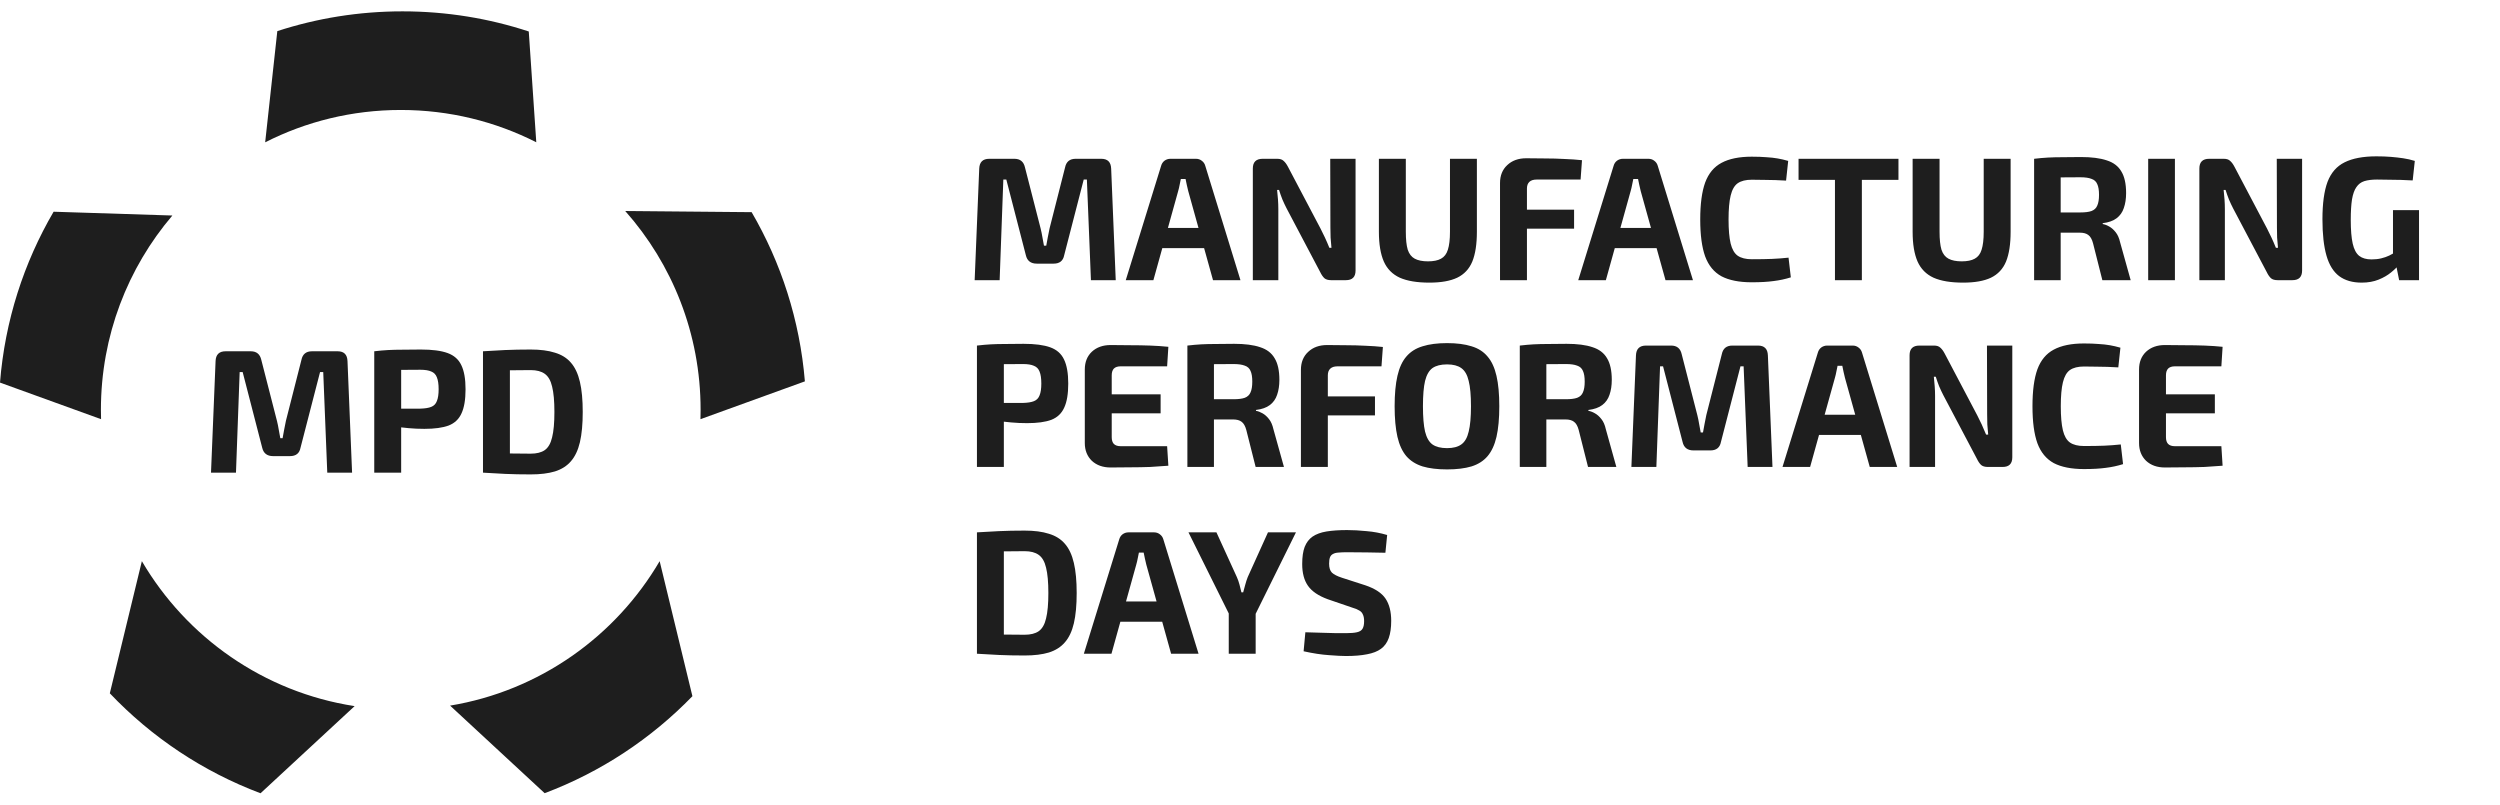 <svg viewBox="0 0 174 56" fill="none" xmlns="http://www.w3.org/2000/svg">
    <path fill-rule="evenodd" clip-rule="evenodd" d="M37.325 9.902L36.802 2.191C34.038 1.282 31.083 0.79 28.014 0.79C24.972 0.79 22.044 1.273 19.301 2.166L18.456 9.905C21.29 8.465 24.497 7.654 27.893 7.654C31.287 7.654 34.492 8.464 37.325 9.902ZM43.516 14.686C46.78 18.369 48.762 23.214 48.762 28.523C48.762 28.741 48.759 28.959 48.752 29.175L56.02 26.543C55.667 22.276 54.361 18.28 52.314 14.767L43.516 14.686ZM45.912 39.057C42.841 44.299 37.548 48.081 31.326 49.111L37.908 55.206C41.827 53.731 45.33 51.406 48.192 48.455L45.912 39.057ZM24.682 49.146C18.364 48.171 12.981 44.361 9.874 39.057L7.643 48.254C10.542 51.304 14.12 53.703 18.133 55.211L24.682 49.146ZM7.034 29.175C7.027 28.959 7.024 28.741 7.024 28.523C7.024 23.364 8.896 18.642 11.997 15L3.731 14.736C1.661 18.279 0.344 22.316 0 26.628L7.034 29.175Z" fill="black" fill-opacity="0.88"/>
    <path d="M23.501 24.449C23.942 24.449 24.17 24.678 24.186 25.135L24.505 32.897H22.778L22.497 25.894H22.276L20.917 31.158C20.844 31.55 20.599 31.746 20.183 31.746H19.008C18.591 31.746 18.338 31.55 18.248 31.158L16.889 25.894H16.681L16.424 32.897H14.686L15.004 25.135C15.02 24.678 15.253 24.449 15.702 24.449H17.453C17.852 24.449 18.097 24.649 18.187 25.049L19.277 29.297C19.326 29.493 19.367 29.693 19.399 29.897C19.432 30.093 19.469 30.293 19.509 30.497H19.669C19.709 30.293 19.746 30.093 19.779 29.897C19.82 29.693 19.86 29.489 19.901 29.285L20.979 25.049C21.06 24.649 21.305 24.449 21.713 24.449H23.501ZM29.292 24.327C30.084 24.327 30.704 24.408 31.153 24.572C31.602 24.735 31.92 25.017 32.108 25.416C32.304 25.816 32.402 26.375 32.402 27.094C32.402 27.812 32.308 28.371 32.12 28.771C31.941 29.171 31.643 29.453 31.227 29.616C30.81 29.771 30.247 29.848 29.537 29.848C29.162 29.848 28.794 29.832 28.435 29.799C28.076 29.767 27.741 29.726 27.431 29.677C27.121 29.628 26.856 29.579 26.635 29.53C26.415 29.473 26.264 29.42 26.182 29.371L26.219 28.441C26.701 28.441 27.199 28.441 27.713 28.441C28.235 28.441 28.749 28.441 29.256 28.441C29.582 28.432 29.835 28.392 30.015 28.318C30.202 28.245 30.333 28.11 30.406 27.914C30.488 27.718 30.529 27.445 30.529 27.094C30.529 26.735 30.488 26.457 30.406 26.261C30.333 26.065 30.202 25.931 30.015 25.857C29.835 25.776 29.582 25.735 29.256 25.735C28.505 25.735 27.86 25.739 27.321 25.747C26.782 25.755 26.419 25.771 26.231 25.796L26.048 24.449C26.391 24.408 26.713 24.38 27.015 24.363C27.317 24.347 27.643 24.339 27.994 24.339C28.354 24.331 28.786 24.327 29.292 24.327ZM27.921 24.449V32.897H26.048V24.449H27.921ZM36.934 24.327C37.603 24.327 38.166 24.4 38.623 24.547C39.089 24.686 39.46 24.919 39.738 25.245C40.023 25.572 40.231 26.016 40.362 26.579C40.493 27.134 40.558 27.832 40.558 28.673C40.558 29.514 40.493 30.216 40.362 30.779C40.231 31.334 40.023 31.775 39.738 32.101C39.46 32.428 39.089 32.664 38.623 32.811C38.166 32.95 37.603 33.019 36.934 33.019C36.289 33.019 35.697 33.007 35.159 32.983C34.62 32.958 34.106 32.93 33.616 32.897L34.4 31.514C34.71 31.53 35.077 31.546 35.502 31.562C35.934 31.571 36.412 31.575 36.934 31.575C37.35 31.575 37.677 31.493 37.913 31.33C38.158 31.158 38.33 30.86 38.428 30.436C38.534 30.012 38.587 29.424 38.587 28.673C38.587 27.922 38.534 27.334 38.428 26.91C38.33 26.486 38.158 26.188 37.913 26.016C37.677 25.845 37.35 25.759 36.934 25.759C36.436 25.759 35.991 25.763 35.599 25.771C35.208 25.771 34.824 25.771 34.449 25.771L33.616 24.449C34.106 24.416 34.616 24.388 35.146 24.363C35.685 24.339 36.281 24.327 36.934 24.327ZM35.489 24.449V32.897H33.616V24.449H35.489Z" fill="black" fill-opacity="0.88"/>
    <path d="M76.651 11.052C77.092 11.052 77.32 11.281 77.337 11.738L77.655 19.5H75.929L75.647 12.497H75.427L74.068 17.762C73.994 18.153 73.75 18.349 73.333 18.349H72.158C71.742 18.349 71.489 18.153 71.399 17.762L70.04 12.497H69.832L69.575 19.5H67.836L68.154 11.738C68.171 11.281 68.403 11.052 68.852 11.052H70.603C71.003 11.052 71.248 11.252 71.338 11.652L72.427 15.9C72.476 16.096 72.517 16.296 72.55 16.5C72.582 16.696 72.619 16.896 72.66 17.1H72.819C72.86 16.896 72.897 16.696 72.929 16.5C72.97 16.296 73.011 16.092 73.052 15.888L74.129 11.652C74.211 11.252 74.456 11.052 74.864 11.052H76.651ZM83.239 11.052C83.394 11.052 83.528 11.097 83.642 11.187C83.765 11.277 83.847 11.395 83.887 11.542L86.336 19.5H84.426L82.7 13.293C82.667 13.154 82.635 13.015 82.602 12.876C82.569 12.729 82.541 12.591 82.516 12.46H82.186C82.161 12.591 82.132 12.729 82.1 12.876C82.075 13.015 82.043 13.154 82.002 13.293L80.276 19.5H78.353L80.814 11.542C80.855 11.395 80.933 11.277 81.047 11.187C81.169 11.097 81.308 11.052 81.463 11.052H83.239ZM84.536 15.864V17.272H80.153V15.864H84.536ZM94.347 11.052V18.827C94.347 19.276 94.123 19.5 93.674 19.5H92.645C92.441 19.5 92.286 19.455 92.18 19.365C92.074 19.267 91.976 19.125 91.886 18.937L89.548 14.505C89.45 14.317 89.352 14.109 89.254 13.88C89.164 13.652 89.087 13.431 89.021 13.219H88.886C88.911 13.44 88.931 13.664 88.948 13.893C88.964 14.113 88.972 14.333 88.972 14.554V19.5H87.197V11.726C87.197 11.277 87.425 11.052 87.883 11.052H88.899C89.095 11.052 89.242 11.101 89.34 11.199C89.446 11.289 89.548 11.428 89.646 11.615L91.911 15.913C92.008 16.101 92.111 16.309 92.217 16.537C92.323 16.766 92.425 17.002 92.523 17.247H92.67C92.645 17.002 92.625 16.766 92.609 16.537C92.6 16.3 92.596 16.068 92.596 15.839L92.584 11.052H94.347ZM102.791 11.052V16.133C102.791 16.99 102.685 17.68 102.473 18.202C102.26 18.716 101.909 19.092 101.42 19.329C100.938 19.557 100.293 19.671 99.485 19.671C98.628 19.671 97.943 19.557 97.428 19.329C96.914 19.092 96.543 18.716 96.314 18.202C96.086 17.68 95.971 16.99 95.971 16.133V11.052H97.845V16.133C97.845 16.664 97.889 17.08 97.979 17.382C98.077 17.676 98.24 17.884 98.469 18.006C98.698 18.129 99.004 18.19 99.387 18.19C99.771 18.19 100.073 18.129 100.293 18.006C100.522 17.884 100.681 17.676 100.771 17.382C100.869 17.08 100.918 16.664 100.918 16.133V11.052H102.791ZM106.226 11.015C106.658 11.015 107.099 11.02 107.548 11.028C108.005 11.028 108.45 11.04 108.882 11.065C109.323 11.081 109.731 11.109 110.107 11.15L110.009 12.497H106.948C106.728 12.497 106.56 12.55 106.446 12.656C106.332 12.762 106.275 12.917 106.275 13.121V19.5H104.401V12.742C104.401 12.219 104.569 11.803 104.903 11.493C105.238 11.175 105.679 11.015 106.226 11.015ZM104.622 14.591H109.556V15.913H104.622V14.591ZM114.731 11.052C114.886 11.052 115.021 11.097 115.135 11.187C115.258 11.277 115.339 11.395 115.38 11.542L117.829 19.5H115.919L114.192 13.293C114.16 13.154 114.127 13.015 114.095 12.876C114.062 12.729 114.033 12.591 114.009 12.46H113.678C113.654 12.591 113.625 12.729 113.593 12.876C113.568 13.015 113.535 13.154 113.495 13.293L111.768 19.5H109.846L112.307 11.542C112.348 11.395 112.425 11.277 112.54 11.187C112.662 11.097 112.801 11.052 112.956 11.052H114.731ZM116.029 15.864V17.272H111.646V15.864H116.029ZM121.924 10.905C122.324 10.905 122.662 10.918 122.94 10.942C123.225 10.958 123.487 10.987 123.723 11.028C123.96 11.069 124.205 11.126 124.458 11.199L124.311 12.57C124.042 12.554 123.793 12.542 123.564 12.534C123.344 12.525 123.103 12.521 122.842 12.521C122.589 12.513 122.283 12.509 121.924 12.509C121.507 12.509 121.181 12.591 120.944 12.754C120.716 12.917 120.552 13.203 120.454 13.611C120.356 14.011 120.307 14.566 120.307 15.276C120.307 15.986 120.356 16.545 120.454 16.953C120.552 17.353 120.716 17.635 120.944 17.798C121.181 17.961 121.507 18.043 121.924 18.043C122.487 18.043 122.96 18.035 123.344 18.019C123.727 18.002 124.107 17.974 124.482 17.933L124.642 19.304C124.25 19.427 123.85 19.512 123.442 19.561C123.034 19.618 122.528 19.647 121.924 19.647C121.05 19.647 120.348 19.508 119.818 19.231C119.295 18.945 118.916 18.484 118.679 17.847C118.451 17.21 118.336 16.354 118.336 15.276C118.336 14.199 118.451 13.342 118.679 12.705C118.916 12.068 119.295 11.611 119.818 11.334C120.348 11.048 121.05 10.905 121.924 10.905ZM129.586 11.052V19.5H127.713V11.052H129.586ZM132.133 11.052V12.521H125.179V11.052H132.133ZM139.939 11.052V16.133C139.939 16.99 139.833 17.68 139.621 18.202C139.408 18.716 139.057 19.092 138.568 19.329C138.086 19.557 137.441 19.671 136.633 19.671C135.776 19.671 135.091 19.557 134.576 19.329C134.062 19.092 133.691 18.716 133.462 18.202C133.234 17.68 133.119 16.99 133.119 16.133V11.052H134.993V16.133C134.993 16.664 135.037 17.08 135.127 17.382C135.225 17.676 135.388 17.884 135.617 18.006C135.846 18.129 136.152 18.19 136.535 18.19C136.919 18.19 137.221 18.129 137.441 18.006C137.67 17.884 137.829 17.676 137.919 17.382C138.017 17.08 138.066 16.664 138.066 16.133V11.052H139.939ZM144.831 10.93C145.573 10.93 146.173 11.007 146.63 11.162C147.096 11.309 147.434 11.566 147.646 11.934C147.867 12.293 147.977 12.795 147.977 13.44C147.977 13.831 147.924 14.178 147.818 14.48C147.72 14.774 147.553 15.011 147.316 15.19C147.079 15.37 146.757 15.484 146.349 15.533V15.594C146.496 15.619 146.647 15.676 146.802 15.766C146.965 15.856 147.116 15.99 147.255 16.17C147.393 16.341 147.495 16.574 147.561 16.868L148.295 19.5H146.324L145.675 16.929C145.602 16.651 145.492 16.46 145.345 16.354C145.206 16.247 145.01 16.194 144.757 16.194C144.202 16.194 143.733 16.194 143.349 16.194C142.974 16.186 142.655 16.178 142.394 16.17C142.141 16.162 141.913 16.154 141.709 16.145L141.745 14.786H144.794C145.12 14.786 145.377 14.754 145.565 14.688C145.761 14.615 145.896 14.489 145.969 14.309C146.051 14.129 146.092 13.88 146.092 13.562C146.092 13.236 146.051 12.987 145.969 12.815C145.896 12.636 145.761 12.513 145.565 12.448C145.377 12.374 145.12 12.338 144.794 12.338C144.027 12.338 143.378 12.342 142.847 12.35C142.317 12.358 141.953 12.37 141.758 12.387L141.574 11.052C141.917 11.011 142.239 10.983 142.541 10.966C142.843 10.95 143.174 10.942 143.533 10.942C143.892 10.934 144.324 10.93 144.831 10.93ZM143.423 11.052V19.5H141.574V11.052H143.423ZM151.374 11.052V19.5H149.513V11.052H151.374ZM160.226 11.052V18.827C160.226 19.276 160.001 19.5 159.552 19.5H158.524C158.32 19.5 158.165 19.455 158.059 19.365C157.953 19.267 157.855 19.125 157.765 18.937L155.426 14.505C155.328 14.317 155.231 14.109 155.133 13.88C155.043 13.652 154.965 13.431 154.9 13.219H154.765C154.79 13.44 154.81 13.664 154.827 13.893C154.843 14.113 154.851 14.333 154.851 14.554V19.5H153.076V11.726C153.076 11.277 153.304 11.052 153.761 11.052H154.778C154.973 11.052 155.12 11.101 155.218 11.199C155.324 11.289 155.426 11.428 155.524 11.615L157.789 15.913C157.887 16.101 157.989 16.309 158.095 16.537C158.202 16.766 158.304 17.002 158.402 17.247H158.548C158.524 17.002 158.504 16.766 158.487 16.537C158.479 16.3 158.475 16.068 158.475 15.839L158.463 11.052H160.226ZM165.401 10.881C165.768 10.881 166.103 10.893 166.405 10.918C166.707 10.942 166.992 10.975 167.262 11.015C167.539 11.056 167.809 11.117 168.07 11.199L167.923 12.558C167.637 12.542 167.36 12.53 167.09 12.521C166.821 12.513 166.552 12.509 166.282 12.509C166.013 12.501 165.731 12.497 165.437 12.497C165.086 12.497 164.793 12.534 164.556 12.607C164.327 12.681 164.144 12.819 164.005 13.023C163.866 13.219 163.764 13.505 163.699 13.88C163.642 14.248 163.613 14.721 163.613 15.301C163.613 16.003 163.658 16.553 163.748 16.953C163.838 17.353 163.989 17.639 164.201 17.81C164.413 17.974 164.699 18.055 165.058 18.055C165.303 18.055 165.527 18.031 165.731 17.982C165.935 17.933 166.123 17.868 166.294 17.786C166.466 17.696 166.625 17.61 166.772 17.529L166.968 18.41C166.845 18.582 166.662 18.765 166.417 18.961C166.18 19.157 165.89 19.325 165.548 19.463C165.205 19.602 164.813 19.671 164.372 19.671C163.736 19.671 163.213 19.52 162.805 19.218C162.405 18.916 162.111 18.443 161.924 17.798C161.736 17.145 161.642 16.3 161.642 15.264C161.642 14.162 161.76 13.293 161.997 12.656C162.242 12.019 162.638 11.566 163.185 11.297C163.74 11.02 164.478 10.881 165.401 10.881ZM168.364 14.627V19.5H166.98L166.723 18.215L166.552 17.872V14.627H168.364ZM71.24 23.93C72.031 23.93 72.652 24.011 73.101 24.175C73.55 24.338 73.868 24.619 74.056 25.019C74.251 25.419 74.35 25.979 74.35 26.697C74.35 27.415 74.256 27.974 74.068 28.374C73.888 28.774 73.59 29.056 73.174 29.219C72.758 29.374 72.195 29.451 71.485 29.451C71.109 29.451 70.742 29.435 70.383 29.402C70.024 29.37 69.689 29.329 69.379 29.28C69.069 29.231 68.803 29.182 68.583 29.133C68.363 29.076 68.212 29.023 68.13 28.974L68.167 28.044C68.648 28.044 69.146 28.044 69.66 28.044C70.183 28.044 70.697 28.044 71.203 28.044C71.529 28.035 71.782 27.994 71.962 27.921C72.15 27.848 72.28 27.713 72.354 27.517C72.436 27.321 72.476 27.048 72.476 26.697C72.476 26.338 72.436 26.06 72.354 25.864C72.28 25.668 72.15 25.534 71.962 25.46C71.782 25.379 71.529 25.338 71.203 25.338C70.452 25.338 69.807 25.342 69.269 25.35C68.73 25.358 68.367 25.375 68.179 25.399L67.995 24.052C68.338 24.011 68.66 23.983 68.963 23.966C69.264 23.95 69.591 23.942 69.942 23.942C70.301 23.934 70.734 23.93 71.24 23.93ZM69.868 24.052V32.5H67.995V24.052H69.868ZM77.302 24.015C77.759 24.015 78.22 24.02 78.686 24.028C79.151 24.028 79.608 24.036 80.057 24.052C80.506 24.069 80.926 24.097 81.318 24.138L81.232 25.497H77.988C77.784 25.497 77.629 25.55 77.522 25.656C77.424 25.762 77.376 25.917 77.376 26.121V30.431C77.376 30.635 77.424 30.79 77.522 30.896C77.629 31.002 77.784 31.055 77.988 31.055H81.232L81.318 32.414C80.926 32.447 80.506 32.475 80.057 32.5C79.608 32.516 79.151 32.525 78.686 32.525C78.22 32.533 77.759 32.537 77.302 32.537C76.763 32.537 76.327 32.382 75.992 32.072C75.666 31.753 75.502 31.341 75.502 30.835V25.717C75.502 25.203 75.666 24.791 75.992 24.481C76.327 24.171 76.763 24.015 77.302 24.015ZM75.723 27.444H80.779V28.766H75.723V27.444ZM85.898 23.93C86.641 23.93 87.241 24.007 87.698 24.162C88.163 24.309 88.502 24.566 88.714 24.934C88.935 25.293 89.045 25.795 89.045 26.44C89.045 26.831 88.992 27.178 88.886 27.48C88.788 27.774 88.62 28.011 88.384 28.19C88.147 28.37 87.825 28.484 87.416 28.533V28.594C87.563 28.619 87.714 28.676 87.87 28.766C88.033 28.856 88.184 28.99 88.323 29.17C88.461 29.341 88.563 29.574 88.629 29.868L89.363 32.5H87.392L86.743 29.929C86.67 29.651 86.559 29.46 86.413 29.354C86.274 29.247 86.078 29.194 85.825 29.194C85.27 29.194 84.8 29.194 84.417 29.194C84.041 29.186 83.723 29.178 83.462 29.17C83.209 29.162 82.98 29.154 82.776 29.145L82.813 27.786H85.862C86.188 27.786 86.445 27.754 86.633 27.688C86.829 27.615 86.963 27.488 87.037 27.309C87.119 27.129 87.159 26.88 87.159 26.562C87.159 26.236 87.119 25.987 87.037 25.815C86.963 25.636 86.829 25.513 86.633 25.448C86.445 25.375 86.188 25.338 85.862 25.338C85.094 25.338 84.445 25.342 83.915 25.35C83.384 25.358 83.021 25.37 82.825 25.387L82.642 24.052C82.984 24.011 83.307 23.983 83.609 23.966C83.911 23.95 84.241 23.942 84.601 23.942C84.96 23.934 85.392 23.93 85.898 23.93ZM84.49 24.052V32.5H82.642V24.052H84.49ZM92.368 24.015C92.801 24.015 93.242 24.02 93.691 24.028C94.148 24.028 94.593 24.04 95.025 24.064C95.466 24.081 95.874 24.109 96.249 24.15L96.151 25.497H93.091C92.87 25.497 92.703 25.55 92.589 25.656C92.475 25.762 92.417 25.917 92.417 26.121V32.5H90.544V25.742C90.544 25.219 90.712 24.803 91.046 24.493C91.381 24.175 91.822 24.015 92.368 24.015ZM90.764 27.59H95.698V28.913H90.764V27.59ZM100.715 23.881C101.384 23.881 101.951 23.954 102.416 24.101C102.882 24.24 103.253 24.477 103.531 24.811C103.816 25.138 104.024 25.587 104.155 26.158C104.286 26.721 104.351 27.427 104.351 28.276C104.351 29.125 104.286 29.835 104.155 30.406C104.024 30.97 103.816 31.419 103.531 31.753C103.253 32.08 102.882 32.316 102.416 32.463C101.951 32.602 101.384 32.671 100.715 32.671C100.045 32.671 99.478 32.602 99.013 32.463C98.548 32.316 98.172 32.08 97.886 31.753C97.601 31.419 97.393 30.97 97.262 30.406C97.132 29.835 97.066 29.125 97.066 28.276C97.066 27.427 97.132 26.721 97.262 26.158C97.393 25.587 97.601 25.138 97.886 24.811C98.172 24.477 98.548 24.24 99.013 24.101C99.478 23.954 100.045 23.881 100.715 23.881ZM100.715 25.362C100.282 25.362 99.943 25.448 99.698 25.619C99.462 25.791 99.29 26.089 99.184 26.513C99.086 26.929 99.037 27.517 99.037 28.276C99.037 29.027 99.086 29.615 99.184 30.039C99.29 30.464 99.462 30.762 99.698 30.933C99.943 31.104 100.282 31.19 100.715 31.19C101.139 31.19 101.47 31.104 101.706 30.933C101.951 30.762 102.123 30.464 102.221 30.039C102.327 29.615 102.38 29.027 102.38 28.276C102.38 27.517 102.327 26.929 102.221 26.513C102.123 26.089 101.951 25.791 101.706 25.619C101.47 25.448 101.139 25.362 100.715 25.362ZM109.034 23.93C109.776 23.93 110.376 24.007 110.833 24.162C111.299 24.309 111.637 24.566 111.85 24.934C112.07 25.293 112.18 25.795 112.18 26.44C112.18 26.831 112.127 27.178 112.021 27.48C111.923 27.774 111.756 28.011 111.519 28.19C111.282 28.37 110.96 28.484 110.552 28.533V28.594C110.699 28.619 110.85 28.676 111.005 28.766C111.168 28.856 111.319 28.99 111.458 29.17C111.597 29.341 111.699 29.574 111.764 29.868L112.498 32.5H110.527L109.878 29.929C109.805 29.651 109.695 29.46 109.548 29.354C109.409 29.247 109.213 29.194 108.96 29.194C108.405 29.194 107.936 29.194 107.552 29.194C107.177 29.186 106.858 29.178 106.597 29.17C106.344 29.162 106.116 29.154 105.912 29.145L105.948 27.786H108.997C109.323 27.786 109.58 27.754 109.768 27.688C109.964 27.615 110.099 27.488 110.172 27.309C110.254 27.129 110.295 26.88 110.295 26.562C110.295 26.236 110.254 25.987 110.172 25.815C110.099 25.636 109.964 25.513 109.768 25.448C109.58 25.375 109.323 25.338 108.997 25.338C108.23 25.338 107.581 25.342 107.05 25.35C106.52 25.358 106.156 25.37 105.961 25.387L105.777 24.052C106.12 24.011 106.442 23.983 106.744 23.966C107.046 23.95 107.377 23.942 107.736 23.942C108.095 23.934 108.528 23.93 109.034 23.93ZM107.626 24.052V32.5H105.777V24.052H107.626ZM122.36 24.052C122.801 24.052 123.029 24.281 123.045 24.738L123.364 32.5H121.637L121.356 25.497H121.136L119.777 30.762C119.703 31.153 119.458 31.349 119.042 31.349H117.867C117.45 31.349 117.197 31.153 117.108 30.762L115.749 25.497H115.54L115.283 32.5H113.545L113.863 24.738C113.879 24.281 114.112 24.052 114.561 24.052H116.312C116.712 24.052 116.957 24.252 117.046 24.652L118.136 28.901C118.185 29.096 118.226 29.296 118.258 29.5C118.291 29.696 118.328 29.896 118.369 30.1H118.528C118.569 29.896 118.605 29.696 118.638 29.5C118.679 29.296 118.72 29.092 118.76 28.888L119.838 24.652C119.919 24.252 120.164 24.052 120.572 24.052H122.36ZM128.947 24.052C129.102 24.052 129.237 24.097 129.351 24.187C129.474 24.277 129.555 24.395 129.596 24.542L132.045 32.5H130.135L128.408 26.293C128.376 26.154 128.343 26.015 128.31 25.876C128.278 25.73 128.249 25.591 128.225 25.46H127.894C127.87 25.591 127.841 25.73 127.809 25.876C127.784 26.015 127.751 26.154 127.711 26.293L125.984 32.5H124.062L126.523 24.542C126.564 24.395 126.641 24.277 126.756 24.187C126.878 24.097 127.017 24.052 127.172 24.052H128.947ZM130.245 28.864V30.272H125.862V28.864H130.245ZM140.056 24.052V31.827C140.056 32.276 139.831 32.5 139.382 32.5H138.354C138.15 32.5 137.995 32.455 137.889 32.365C137.782 32.267 137.685 32.124 137.595 31.937L135.256 27.505C135.158 27.317 135.06 27.109 134.962 26.88C134.873 26.652 134.795 26.431 134.73 26.219H134.595C134.62 26.44 134.64 26.664 134.656 26.893C134.673 27.113 134.681 27.333 134.681 27.554V32.5H132.906V24.726C132.906 24.277 133.134 24.052 133.591 24.052H134.607C134.803 24.052 134.95 24.101 135.048 24.199C135.154 24.289 135.256 24.428 135.354 24.615L137.619 28.913C137.717 29.101 137.819 29.309 137.925 29.537C138.031 29.766 138.133 30.002 138.231 30.247H138.378C138.354 30.002 138.333 29.766 138.317 29.537C138.309 29.3 138.305 29.068 138.305 28.839L138.293 24.052H140.056ZM145.047 23.905C145.447 23.905 145.786 23.918 146.063 23.942C146.349 23.958 146.61 23.987 146.847 24.028C147.083 24.069 147.328 24.126 147.581 24.199L147.434 25.57C147.165 25.554 146.916 25.542 146.687 25.534C146.467 25.526 146.226 25.521 145.965 25.521C145.712 25.513 145.406 25.509 145.047 25.509C144.631 25.509 144.304 25.591 144.067 25.754C143.839 25.917 143.676 26.203 143.578 26.611C143.48 27.011 143.431 27.566 143.431 28.276C143.431 28.986 143.48 29.545 143.578 29.953C143.676 30.353 143.839 30.635 144.067 30.798C144.304 30.961 144.631 31.043 145.047 31.043C145.61 31.043 146.083 31.035 146.467 31.019C146.851 31.002 147.23 30.974 147.606 30.933L147.765 32.304C147.373 32.426 146.973 32.512 146.565 32.561C146.157 32.618 145.651 32.647 145.047 32.647C144.174 32.647 143.472 32.508 142.941 32.231C142.419 31.945 142.039 31.484 141.802 30.847C141.574 30.21 141.46 29.354 141.46 28.276C141.46 27.199 141.574 26.342 141.802 25.705C142.039 25.068 142.419 24.611 142.941 24.334C143.472 24.048 144.174 23.905 145.047 23.905ZM150.677 24.015C151.134 24.015 151.596 24.02 152.061 24.028C152.526 24.028 152.983 24.036 153.432 24.052C153.881 24.069 154.301 24.097 154.693 24.138L154.607 25.497H151.363C151.159 25.497 151.004 25.55 150.898 25.656C150.8 25.762 150.751 25.917 150.751 26.121V30.431C150.751 30.635 150.8 30.79 150.898 30.896C151.004 31.002 151.159 31.055 151.363 31.055H154.607L154.693 32.414C154.301 32.447 153.881 32.475 153.432 32.5C152.983 32.516 152.526 32.525 152.061 32.525C151.596 32.533 151.134 32.537 150.677 32.537C150.139 32.537 149.702 32.382 149.367 32.072C149.041 31.753 148.878 31.341 148.878 30.835V25.717C148.878 25.203 149.041 24.791 149.367 24.481C149.702 24.171 150.139 24.015 150.677 24.015ZM149.098 27.444H154.154V28.766H149.098V27.444ZM71.313 36.93C71.983 36.93 72.546 37.003 73.003 37.15C73.468 37.289 73.839 37.522 74.117 37.848C74.403 38.175 74.611 38.619 74.741 39.182C74.872 39.737 74.937 40.435 74.937 41.276C74.937 42.117 74.872 42.819 74.741 43.382C74.611 43.937 74.403 44.378 74.117 44.704C73.839 45.031 73.468 45.267 73.003 45.414C72.546 45.553 71.983 45.622 71.313 45.622C70.668 45.622 70.077 45.61 69.538 45.586C68.999 45.561 68.485 45.533 67.995 45.5L68.779 44.117C69.089 44.133 69.456 44.149 69.881 44.166C70.313 44.174 70.791 44.178 71.313 44.178C71.73 44.178 72.056 44.096 72.293 43.933C72.537 43.761 72.709 43.464 72.807 43.039C72.913 42.615 72.966 42.027 72.966 41.276C72.966 40.525 72.913 39.938 72.807 39.513C72.709 39.089 72.537 38.791 72.293 38.619C72.056 38.448 71.73 38.362 71.313 38.362C70.815 38.362 70.371 38.366 69.979 38.374C69.587 38.374 69.203 38.374 68.828 38.374L67.995 37.052C68.485 37.02 68.995 36.991 69.526 36.967C70.064 36.942 70.66 36.93 71.313 36.93ZM69.868 37.052V45.5H67.995V37.052H69.868ZM80.321 37.052C80.476 37.052 80.611 37.097 80.725 37.187C80.848 37.277 80.929 37.395 80.97 37.542L83.419 45.5H81.509L79.782 39.293C79.75 39.154 79.717 39.015 79.685 38.876C79.652 38.73 79.623 38.591 79.599 38.46H79.268C79.244 38.591 79.215 38.73 79.183 38.876C79.158 39.015 79.125 39.154 79.085 39.293L77.358 45.5H75.436L77.897 37.542C77.938 37.395 78.015 37.277 78.13 37.187C78.252 37.097 78.391 37.052 78.546 37.052H80.321ZM81.619 41.864V43.272H77.236V41.864H81.619ZM90.198 37.052L87.345 42.819H85.582L82.718 37.052H84.664L86.084 40.162C86.158 40.325 86.219 40.501 86.268 40.688C86.317 40.876 86.362 41.056 86.403 41.227H86.525C86.574 41.056 86.623 40.876 86.672 40.688C86.721 40.501 86.778 40.325 86.844 40.162L88.251 37.052H90.198ZM87.394 41.68V45.5H85.521V41.68H87.394ZM93.755 36.893C94.171 36.893 94.624 36.917 95.114 36.967C95.603 37.007 96.081 37.097 96.546 37.236L96.424 38.472C96.064 38.464 95.644 38.456 95.163 38.448C94.681 38.44 94.208 38.436 93.742 38.436C93.514 38.436 93.318 38.444 93.155 38.46C93 38.468 92.873 38.501 92.775 38.558C92.677 38.607 92.608 38.685 92.567 38.791C92.526 38.897 92.506 39.044 92.506 39.231C92.506 39.517 92.571 39.725 92.702 39.856C92.841 39.986 93.073 40.105 93.4 40.211L95.028 40.737C95.705 40.966 96.175 41.276 96.436 41.668C96.697 42.06 96.828 42.574 96.828 43.211C96.828 43.692 96.77 44.092 96.656 44.41C96.542 44.729 96.362 44.978 96.118 45.157C95.873 45.337 95.55 45.463 95.15 45.537C94.75 45.618 94.261 45.659 93.681 45.659C93.404 45.659 93.008 45.639 92.494 45.598C91.979 45.565 91.392 45.475 90.731 45.329L90.853 44.006C91.335 44.014 91.751 44.027 92.102 44.043C92.461 44.051 92.767 44.059 93.02 44.068C93.273 44.068 93.493 44.068 93.681 44.068C94.008 44.068 94.261 44.047 94.44 44.006C94.628 43.965 94.759 43.884 94.832 43.761C94.906 43.639 94.942 43.464 94.942 43.235C94.942 43.039 94.914 42.884 94.856 42.77C94.808 42.647 94.722 42.553 94.599 42.488C94.485 42.415 94.326 42.349 94.122 42.292L92.408 41.705C91.763 41.468 91.306 41.158 91.037 40.774C90.767 40.391 90.633 39.885 90.633 39.256C90.633 38.766 90.69 38.37 90.804 38.068C90.927 37.758 91.11 37.517 91.355 37.346C91.608 37.175 91.93 37.056 92.322 36.991C92.722 36.926 93.2 36.893 93.755 36.893Z" fill="black" fill-opacity="0.88"/>
</svg>
